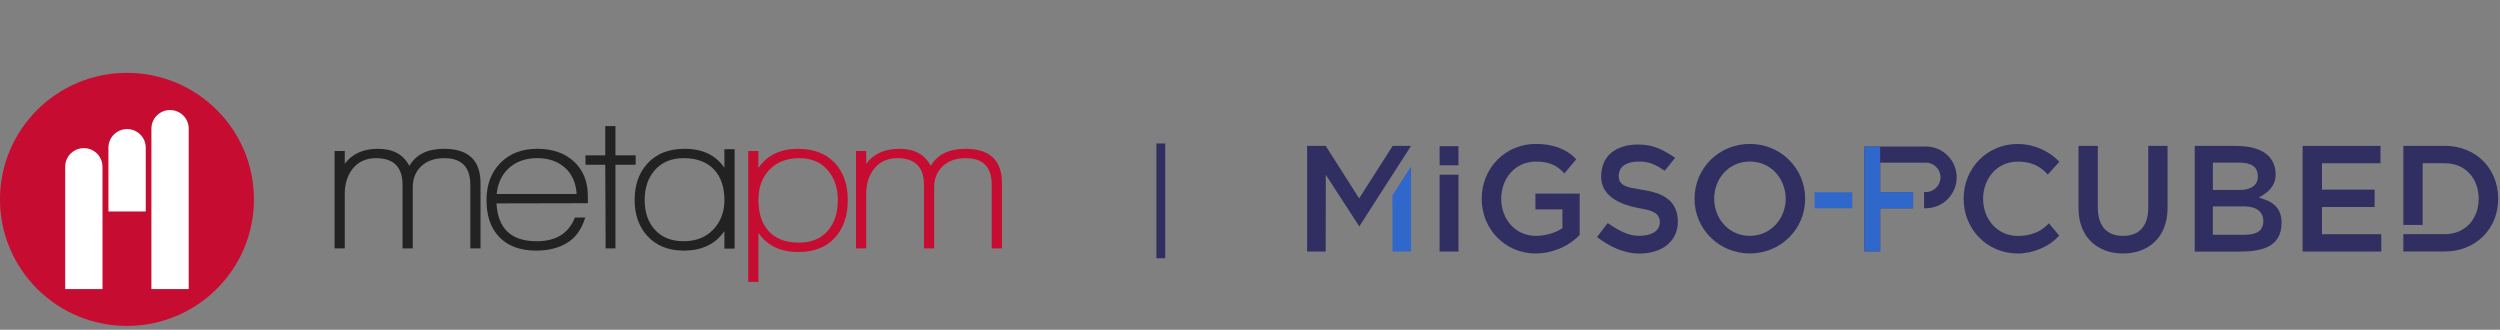 <svg width="326" height="43" viewBox="0 0 326 43" fill="none" xmlns="http://www.w3.org/2000/svg">
<rect x="0" y="0" width="326" height="43" fill="#808080" stroke="none"/>
<path fill-rule="evenodd" clip-rule="evenodd" d="M61.33 32.392V24.105C61.33 21.785 60.199 20.624 57.941 20.624C56.689 20.624 55.69 20.97 54.942 21.662C54.195 22.356 53.822 23.282 53.822 24.443V32.392H52.492V24.105C52.492 21.785 51.336 20.624 49.025 20.624C47.721 20.624 46.696 21.1 45.948 22.052C45.288 22.919 44.957 23.992 44.957 25.274V32.392H43.628V19.689H44.958V21.351C45.931 20.052 47.373 19.403 49.285 19.403C51.249 19.403 52.613 20.147 53.379 21.637C54.247 20.147 55.751 19.403 57.888 19.403C61.069 19.403 62.659 20.892 62.659 23.872V32.392H61.33ZM70.058 20.622C68.58 20.622 67.368 21.038 66.42 21.867C65.473 22.7 64.922 23.843 64.765 25.298H75.194C75.106 23.842 74.598 22.7 73.669 21.868C72.739 21.038 71.534 20.622 70.058 20.622ZM64.743 26.522C64.918 29.812 66.664 31.458 69.984 31.458C72.504 31.458 74.163 30.427 74.963 28.366H76.319C75.814 29.994 74.954 31.137 73.738 31.796C72.678 32.384 71.409 32.678 69.931 32.678C67.794 32.678 66.16 32.064 65.031 30.834C63.97 29.691 63.441 28.106 63.441 26.08C63.441 24.089 64.044 22.478 65.252 21.248C66.46 20.019 68.063 19.403 70.062 19.403C72.061 19.403 73.659 19.962 74.859 21.079C76.058 22.196 76.657 23.698 76.657 25.587V26.497L64.743 26.522ZM80.256 21.48V32.391H78.978L78.926 21.48H76.346V20.259H78.926V16.44H80.256V20.259H82.889V21.48H80.256ZM93.136 22.129C92.198 21.125 90.868 20.622 89.148 20.622C87.549 20.622 86.28 21.159 85.341 22.233C84.49 23.238 84.064 24.519 84.064 26.078C84.064 27.654 84.49 28.927 85.342 29.896C86.245 30.936 87.514 31.455 89.148 31.455C90.764 31.455 92.054 30.944 93.019 29.922C93.983 28.901 94.466 27.619 94.466 26.078C94.466 24.415 94.023 23.099 93.136 22.129H93.136ZM94.462 32.419V30.133C93.298 31.83 91.534 32.678 89.171 32.678C87.154 32.678 85.564 32.038 84.4 30.756C83.304 29.544 82.757 27.985 82.757 26.081C82.757 24.123 83.314 22.538 84.425 21.326C85.59 20.044 87.206 19.403 89.274 19.403C91.603 19.403 93.333 20.226 94.462 21.872V19.455H95.792V32.419H94.462Z" fill="#222222"/>
<path fill-rule="evenodd" clip-rule="evenodd" d="M104.086 32.861C101.775 32.861 100.046 32.029 98.898 30.366V36.757H97.569V19.689H98.898V21.898C100.046 20.235 101.766 19.403 104.061 19.403C106.128 19.403 107.745 20.035 108.91 21.3C110.004 22.512 110.552 24.105 110.552 26.08C110.552 28.141 109.987 29.786 108.857 31.016C107.727 32.246 106.137 32.861 104.086 32.861ZM107.974 22.233C107.07 21.16 105.818 20.623 104.219 20.623C102.604 20.623 101.313 21.121 100.348 22.117C99.384 23.113 98.901 24.425 98.901 26.052C98.901 27.784 99.327 29.126 100.179 30.079C101.083 31.118 102.421 31.638 104.194 31.638C105.827 31.638 107.096 31.101 108 30.027C108.834 29.022 109.251 27.715 109.251 26.104C109.251 24.529 108.826 23.238 107.974 22.233ZM129.323 24.105V32.392H130.652V23.872C130.652 20.892 129.062 19.403 125.881 19.403C123.744 19.403 122.241 20.147 121.371 21.637C120.606 20.147 119.242 19.403 117.279 19.403C115.366 19.403 113.924 20.052 112.951 21.351V19.689H111.621V32.392H112.951V25.274C112.951 23.992 113.281 22.919 113.942 22.052C114.689 21.1 115.714 20.624 117.018 20.624C119.329 20.624 120.485 21.784 120.485 24.105V32.392H121.814V24.443C121.814 23.282 122.188 22.356 122.936 21.662C123.682 20.97 124.682 20.624 125.933 20.624C128.193 20.624 129.323 21.784 129.323 24.105Z" fill="#C60C30"/>
<path fill-rule="evenodd" clip-rule="evenodd" d="M33.115 26C33.115 35.113 25.702 42.5 16.557 42.5C7.413 42.5 0 35.113 0 26C0 16.887 7.413 9.5 16.557 9.5C25.702 9.5 33.115 16.887 33.115 26Z" fill="#C60C30"/>
<path fill-rule="evenodd" clip-rule="evenodd" d="M24.607 16.885C24.609 16.848 24.61 16.81 24.61 16.772H24.609C24.609 15.434 23.521 14.349 22.178 14.349C20.838 14.349 19.752 15.428 19.746 16.762H19.745L19.744 37.692H24.607V16.885ZM19.005 19.254L19.005 19.291H19.005V27.578H14.141V19.291H14.143L14.142 19.254C14.142 17.916 15.231 16.831 16.574 16.831C17.916 16.831 19.005 17.916 19.005 19.254H19.005ZM13.363 21.749L13.363 21.738C13.363 20.872 12.9 20.072 12.147 19.639C11.395 19.206 10.468 19.206 9.715 19.638C8.963 20.071 8.499 20.871 8.499 21.737C8.499 21.776 8.5 21.815 8.502 21.854V37.693H13.366V21.749H13.363Z" fill="white"/>
<path d="M187.726 32.799V22.778H190.186V32.799H187.726ZM187.726 21.548V19.061H190.186V21.553H187.726V21.548Z" fill="#312F61"/>
<path d="M200.221 27.305V25.243H205.989V30.634C204.453 32.251 202.208 33.057 200.28 33.057C196.306 33.057 193.213 29.926 193.213 25.914C193.213 21.902 196.306 18.766 200.28 18.766C202.23 18.766 204.196 19.297 205.538 20.774L203.991 22.622C202.95 21.419 201.763 21.07 200.286 21.07C197.531 21.07 195.759 23.331 195.759 25.914C195.759 28.497 197.531 30.758 200.286 30.758C201.548 30.758 202.971 30.323 203.739 29.732V27.305H200.227H200.221Z" fill="#312F61"/>
<path d="M209.649 29.083C210.986 30.028 212.35 30.753 213.687 30.753C215.497 30.753 216.442 30.044 216.442 28.959C216.442 27.719 215.298 27.423 213.843 27.166C211.539 26.752 208.768 25.726 208.789 23.003C208.811 20.281 210.734 18.847 213.623 18.847C215.476 18.847 216.614 19.373 218.445 20.571L217.081 22.262C215.723 21.355 214.96 21.07 213.741 21.07C212.167 21.07 211.083 21.639 211.083 22.96C211.083 24.282 212.302 24.437 213.838 24.695C216.12 25.049 218.725 25.662 218.795 28.82C218.848 31.317 216.888 33.062 213.779 33.062C211.689 33.062 209.804 32.09 208.247 30.914L209.643 29.088L209.649 29.083Z" fill="#312F61"/>
<path d="M220.968 25.909C220.968 21.892 224.206 18.766 228.18 18.766C232.154 18.766 235.393 21.897 235.393 25.909C235.393 29.92 232.154 33.051 228.18 33.051C224.206 33.051 220.968 29.92 220.968 25.909ZM232.853 25.909C232.853 23.331 230.957 21.064 228.18 21.064C225.404 21.064 223.529 23.325 223.529 25.909C223.529 28.492 225.425 30.753 228.18 30.753C230.935 30.753 232.853 28.486 232.853 25.909Z" fill="#312F61"/>
<path d="M268.515 30.715C267.237 32.192 265.051 33.057 263.123 33.057C259.149 33.057 256.055 29.926 256.055 25.914C256.055 21.902 259.143 18.771 263.123 18.771C265.072 18.771 267.119 19.598 268.536 21.097L267.027 22.762C265.926 21.483 264.578 21.075 263.123 21.075C260.368 21.075 258.596 23.336 258.596 25.919C258.596 28.503 260.368 30.763 263.123 30.763C264.578 30.763 266.066 30.355 267.172 29.115L268.52 30.726L268.515 30.715Z" fill="#312F61"/>
<path d="M271.036 19.024H273.555V27.037C273.555 29.593 274.817 30.759 276.842 30.759C278.866 30.759 280.129 29.599 280.129 27.037V19.024H282.647V27.134C282.647 31.049 280.048 33.057 276.842 33.057C273.636 33.057 271.036 31.049 271.036 27.134V19.024Z" fill="#312F61"/>
<path d="M286.192 32.8V19.024H291.525C293.77 19.024 296.745 19.631 296.745 22.805C296.745 24.438 295.424 25.286 294.559 25.738V25.759C295.472 26.081 297.518 26.479 297.518 29.046C297.518 32.381 294.618 32.805 292.019 32.805H286.192V32.8ZM288.56 24.771H292.083C293.598 24.771 294.425 24.083 294.425 23.036C294.425 21.715 293.56 21.205 291.906 21.205H288.56V24.765V24.771ZM288.56 30.619H292.599C294.371 30.619 295.139 30.028 295.139 28.826C295.139 27.622 294.215 26.914 292.658 26.914H288.555V30.614L288.56 30.619Z" fill="#312F61"/>
<path d="M300.261 32.8V19.024H310.417V21.285H302.786V24.728H309.654V26.994H302.786V30.539H310.519V32.8H300.267H300.261Z" fill="#312F61"/>
<path d="M251.122 19.105H243.125V32.772H245.177V27.16H249.468V25.05H245.177V21.21H251.122C252.18 21.21 253.039 22.069 253.039 23.127C253.039 24.185 252.18 25.044 251.122 25.044H250.896V27.155H251.122C253.345 27.155 255.15 25.35 255.15 23.127C255.15 20.904 253.345 19.099 251.122 19.099V19.105Z" fill="#312F61"/>
<path d="M318.789 19.024H313.397V29.335H315.916V21.285H318.789C321.544 21.285 323.22 23.331 323.22 25.909C323.22 28.487 321.544 30.533 318.789 30.533H313.397V32.794H318.789C322.763 32.794 325.76 29.921 325.76 25.904C325.76 21.887 322.769 19.013 318.789 19.013V19.024Z" fill="#312F61"/>
<path d="M181.572 25.479L181.582 32.799H184.004V21.698L181.572 25.479Z" fill="#2F68CA"/>
<path d="M179.013 26.774L181.301 23.219L181.57 22.8L184.003 19.024H181.607L177.231 25.866L172.87 19.024H170.448V32.8H172.87L172.886 22.8L177.252 29.529L179.013 26.779V26.774Z" fill="#312F61"/>
<path d="M241.541 25.066H236.622V27.16H241.541V25.066Z" fill="#2F68CA"/>
<path d="M245.171 19.105L243.125 19.11V32.778H245.171V27.166H249.462V25.055H245.171V19.105Z" fill="#2F68CA"/>
<line x1="151.369" y1="18.709" x2="151.369" y2="33.673" stroke="#312F61" stroke-width="1.151"/>
</svg>
